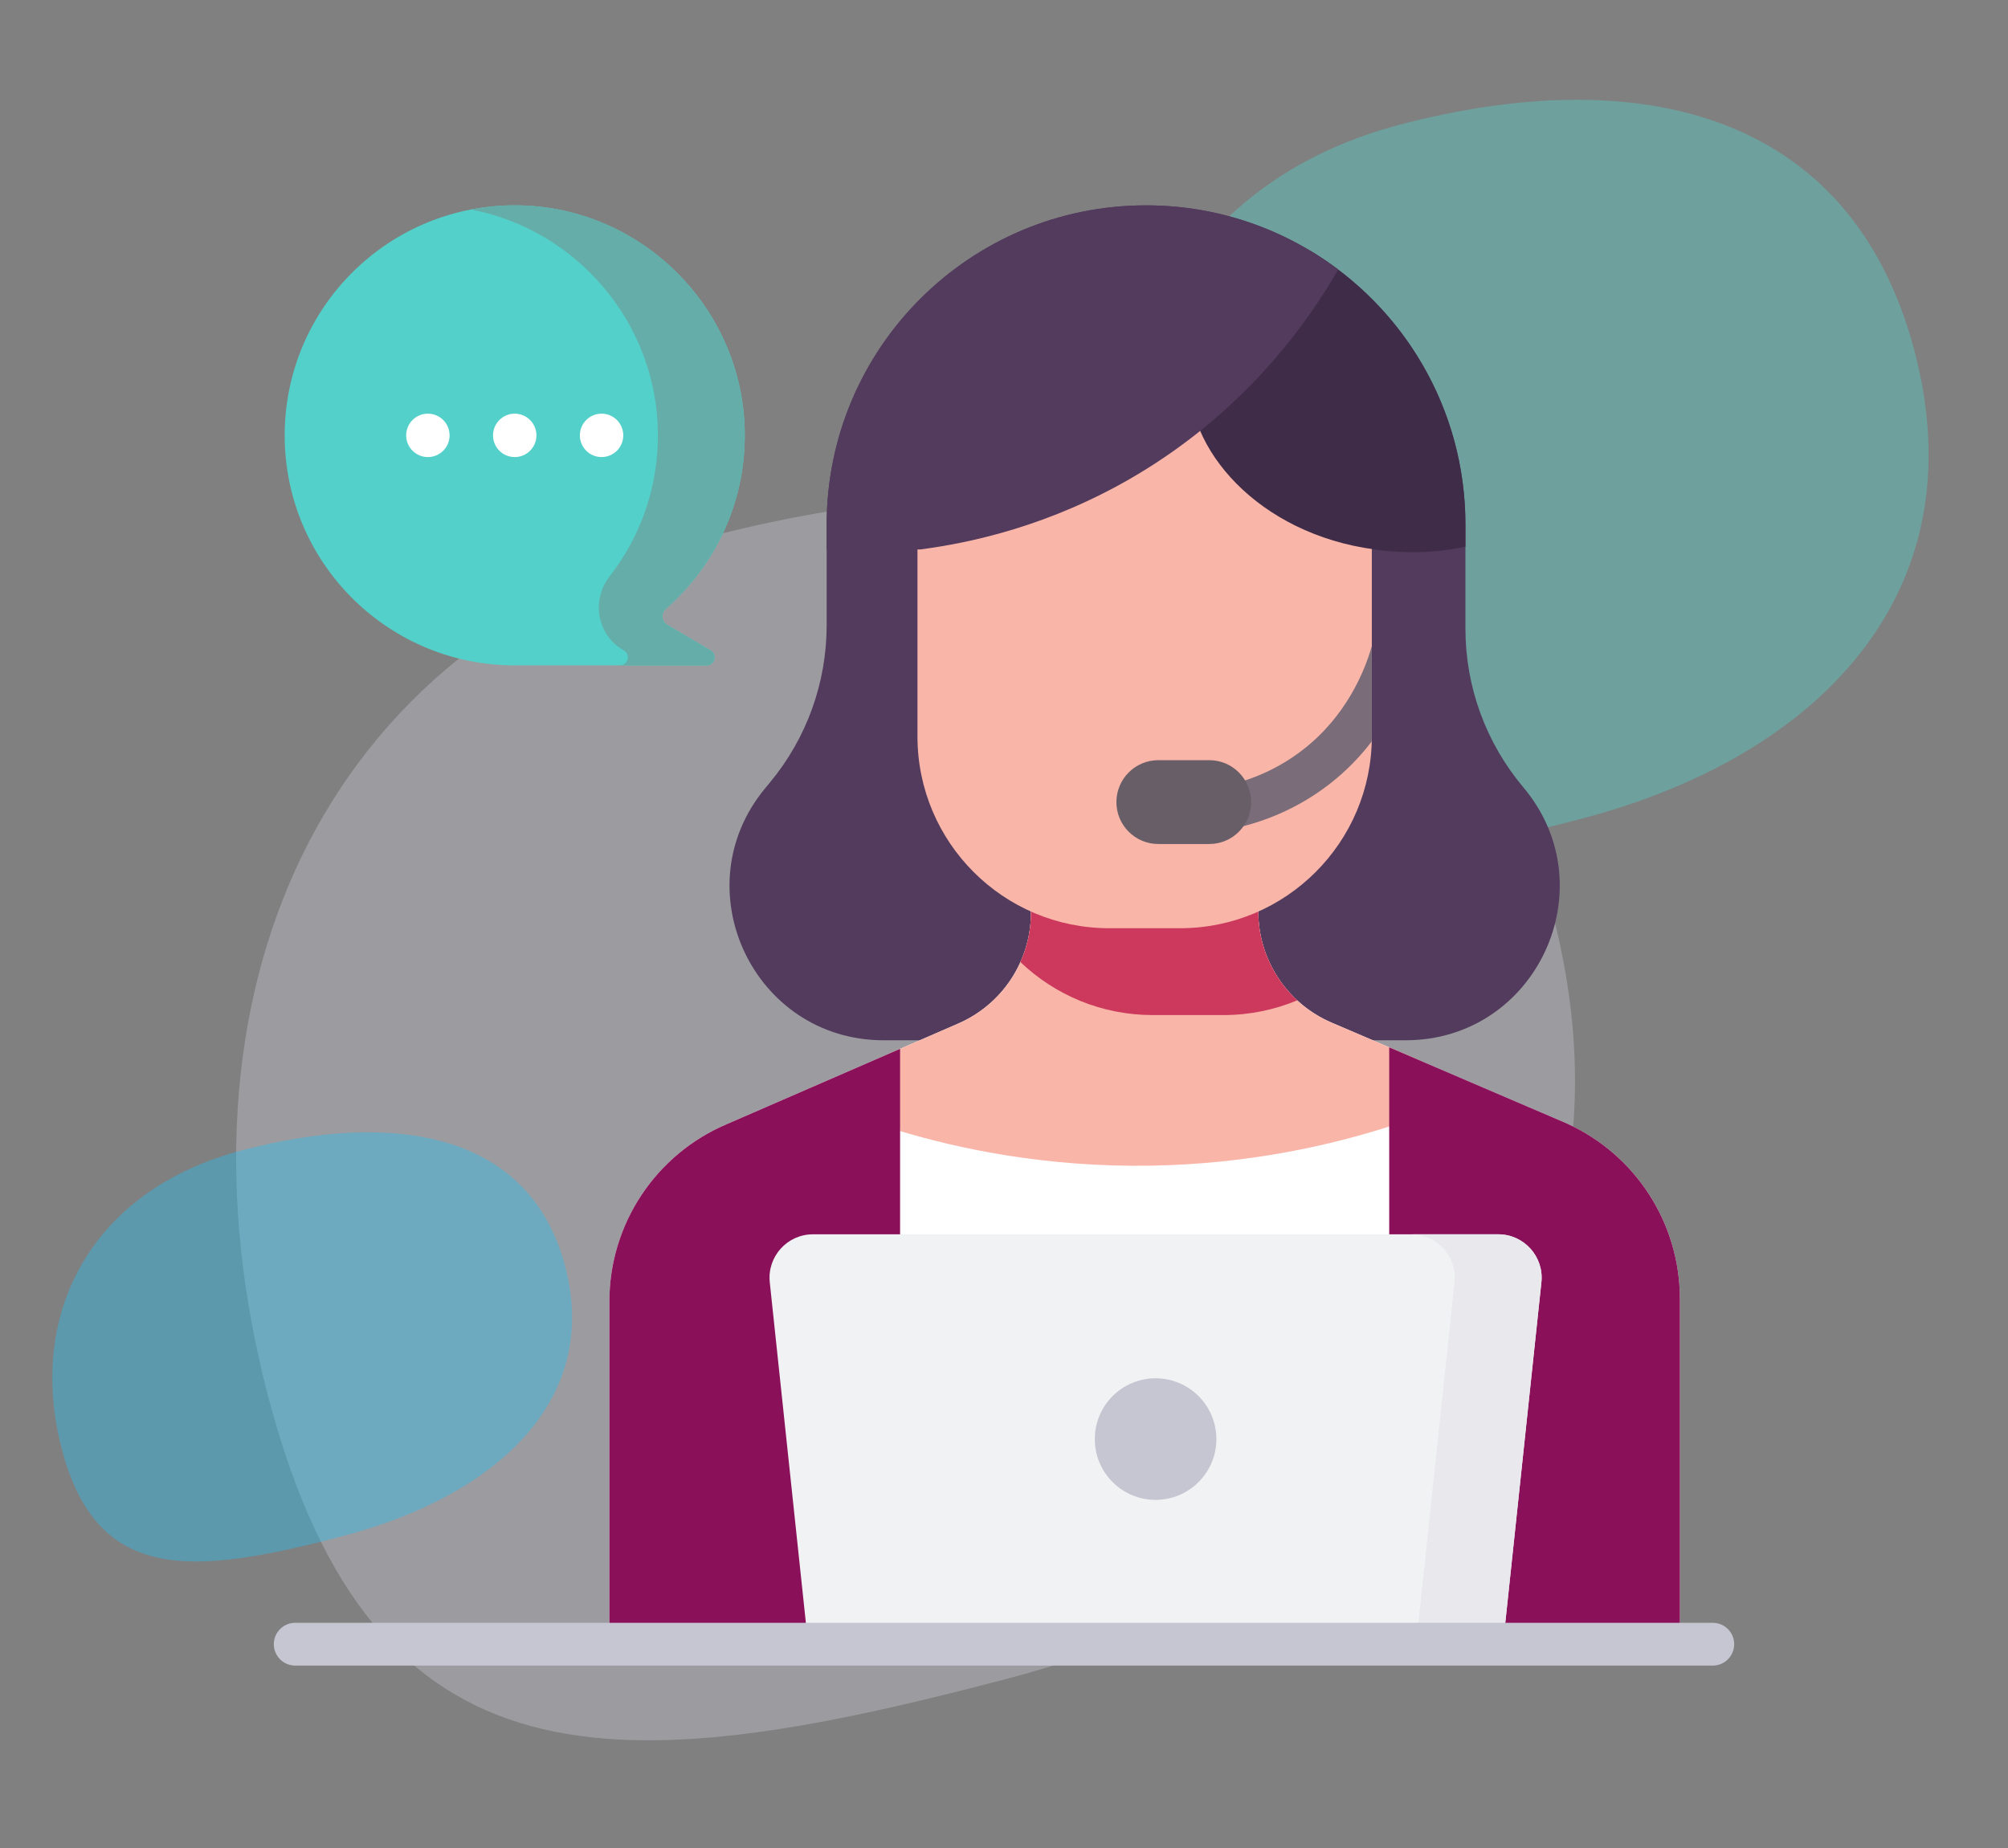 <svg width="88" height="81" viewBox="0 0 88 81" fill="none" xmlns="http://www.w3.org/2000/svg">
<rect x="0" y="0" width="88" height="81" fill="#808080" stroke="none"/>
<path opacity="0.4" d="M44.045 73.602C27.09 78.059 16.361 78.739 11.755 61.218C7.149 43.697 13.939 28.032 30.894 23.575C47.85 19.117 63.404 22.387 68.01 39.908C72.616 57.429 61.001 69.145 44.045 73.602Z" fill="#C5C6D1"/>
<path opacity="0.4" d="M69.338 35.876C59.031 38.585 52.509 38.999 49.709 28.348C46.91 17.697 51.037 8.174 61.344 5.465C71.65 2.756 81.106 4.743 83.905 15.394C86.705 26.044 79.645 33.166 69.338 35.876Z" fill="#53D0C9"/>
<path opacity="0.4" d="M15.052 67.317C8.429 69.058 4.265 69.429 2.709 63.51C1.153 57.59 3.986 52.156 10.609 50.415C17.233 48.674 23.214 49.588 24.77 55.507C26.326 61.426 21.676 65.575 15.052 67.317Z" fill="#2ABFEE"/>
<path d="M12.476 19.082C12.476 13.464 17.07 8.92 22.706 9.001C28.165 9.08 32.605 13.557 32.639 19.017C32.658 22.074 31.316 24.818 29.183 26.68C28.958 26.876 28.991 27.235 29.248 27.387L31.148 28.511C31.455 28.692 31.326 29.163 30.969 29.163L22.367 29.161C16.887 29.059 12.476 24.586 12.476 19.082Z" fill="#53D0C9"/>
<path d="M31.148 28.511L29.248 27.387C28.992 27.235 28.956 26.878 29.18 26.682C31.337 24.801 32.687 22.017 32.638 18.919C32.553 13.56 28.216 9.161 22.858 9.004C22.098 8.982 21.357 9.044 20.642 9.182C25.273 10.069 28.802 14.151 28.833 19.017C28.848 21.373 28.054 23.543 26.714 25.266C25.904 26.307 26.167 27.816 27.302 28.487L27.342 28.511C27.645 28.69 27.522 29.152 27.174 29.162L30.969 29.163C31.326 29.163 31.455 28.692 31.148 28.511Z" fill="#65ADA9"/>
<path d="M61.599 45.594H38.728C33.016 45.594 29.89 38.937 33.538 34.542L33.741 34.297C35.349 32.361 36.228 29.924 36.228 27.407V22.997C36.228 15.267 42.495 9 50.225 9C57.955 9 64.222 15.267 64.222 22.997V27.556C64.222 30.099 65.12 32.56 66.758 34.505C70.452 38.892 67.334 45.594 61.599 45.594Z" fill="#523B5D"/>
<path d="M73.621 56.929V72.049H26.706V57.042C26.706 53.645 28.742 50.579 31.872 49.261L39.446 45.969L41.996 44.86C43.931 44.019 45.182 42.11 45.182 40V39.021H55.144V39.95C55.144 42.069 56.408 43.985 58.356 44.82L68.6 49.211C71.653 50.564 73.621 53.589 73.621 56.929Z" fill="white"/>
<path d="M39.446 49.574C42.031 50.346 45.835 51.17 50.473 51.089C54.824 51.013 58.396 50.167 60.882 49.373L62.117 46.432L58.356 44.82C56.408 43.985 55.144 42.069 55.144 39.95V39.022H45.183V40C45.183 42.11 43.932 44.018 41.997 44.86L38.951 46.184L39.446 49.574Z" fill="#F9B6A8"/>
<path d="M68.6 49.211L60.883 45.903L60.882 45.903V72.049H73.621V56.929C73.621 53.589 71.653 50.564 68.6 49.211Z" fill="#891059"/>
<path d="M39.446 45.969V72.049H26.706V57.042C26.706 53.645 28.742 50.579 31.872 49.261L39.446 45.969Z" fill="#891059"/>
<path d="M53.617 44.489C54.763 44.489 55.855 44.259 56.85 43.844C55.782 42.858 55.144 41.456 55.144 39.95V39.022H45.183V40C45.183 40.762 45.019 41.498 44.719 42.166C46.227 43.604 48.268 44.489 50.516 44.489H53.617V44.489Z" fill="#CC395D"/>
<path d="M60.12 24.037V32.277C60.12 36.92 56.356 40.683 51.714 40.683H48.614C43.971 40.683 40.208 36.92 40.208 32.277V24.037C40.208 21.017 42.656 18.568 45.676 18.568H54.651C57.671 18.568 60.12 21.017 60.12 24.037Z" fill="#F9B6A8"/>
<path d="M60.12 28.324C60.116 28.335 60.111 28.346 60.108 28.358C59.804 29.407 59.007 31.39 57.079 32.876C56.182 33.568 55.158 34.068 54.037 34.362C53.529 34.496 53.225 35.016 53.358 35.524C53.47 35.951 53.856 36.234 54.278 36.234C54.358 36.234 54.439 36.224 54.52 36.203C55.889 35.844 57.141 35.231 58.241 34.383C59.001 33.797 59.616 33.15 60.114 32.499C60.116 32.425 60.12 32.352 60.12 32.278V28.324H60.12Z" fill="#7A6D79"/>
<path d="M52.994 36.992H50.764C49.749 36.992 48.926 36.17 48.926 35.155C48.926 34.14 49.749 33.317 50.764 33.317H52.994C54.008 33.317 54.831 34.14 54.831 35.155C54.831 36.17 54.008 36.992 52.994 36.992Z" fill="#685E68"/>
<path d="M52.15 16.387C52.364 13.695 54.941 11.908 57.408 10.982C61.49 13.428 64.222 17.893 64.222 22.997V23.959C63.996 24.006 63.772 24.048 63.55 24.081C62.191 24.284 61.033 24.196 60.242 24.081C55.147 23.402 51.892 19.639 52.15 16.387Z" fill="#3F2C48"/>
<path d="M50.225 9C53.386 9 56.302 10.048 58.645 11.816C57.476 13.85 54.792 17.871 49.76 20.848C46.023 23.058 42.5 23.8 40.331 24.081H36.228V22.997C36.228 15.267 42.495 9 50.225 9V9Z" fill="#523B5D"/>
<path d="M65.871 72.049H35.415L33.735 56.202C33.616 55.078 34.497 54.098 35.627 54.098H65.659C66.789 54.098 67.671 55.078 67.551 56.202L65.871 72.049Z" fill="#F1F2F4"/>
<path d="M65.659 54.098H61.853C62.983 54.098 63.865 55.078 63.745 56.202L62.066 72.049H65.871L67.551 56.202C67.671 55.078 66.789 54.098 65.659 54.098Z" fill="#E8E8ED"/>
<path d="M75.062 73H12.938C12.42 73 12 72.58 12 72.062C12 71.545 12.42 71.125 12.938 71.125H75.062C75.58 71.125 76 71.545 76 72.062C76 72.58 75.58 73 75.062 73Z" fill="#C5C6D1"/>
<path d="M50.643 65.737C52.114 65.737 53.307 64.545 53.307 63.073C53.307 61.602 52.114 60.409 50.643 60.409C49.172 60.409 47.979 61.602 47.979 63.073C47.979 64.545 49.172 65.737 50.643 65.737Z" fill="#C5C6D1"/>
<path d="M18.752 20.033C19.277 20.033 19.703 19.607 19.703 19.082C19.703 18.556 19.277 18.13 18.752 18.13C18.226 18.13 17.8 18.556 17.8 19.082C17.8 19.607 18.226 20.033 18.752 20.033Z" fill="white"/>
<path d="M22.558 20.033C23.083 20.033 23.509 19.607 23.509 19.082C23.509 18.556 23.083 18.13 22.558 18.13C22.032 18.13 21.606 18.556 21.606 19.082C21.606 19.607 22.032 20.033 22.558 20.033Z" fill="white"/>
<path d="M26.363 20.033C26.889 20.033 27.315 19.607 27.315 19.082C27.315 18.556 26.889 18.13 26.363 18.13C25.838 18.13 25.412 18.556 25.412 19.082C25.412 19.607 25.838 20.033 26.363 20.033Z" fill="white"/>
</svg>

